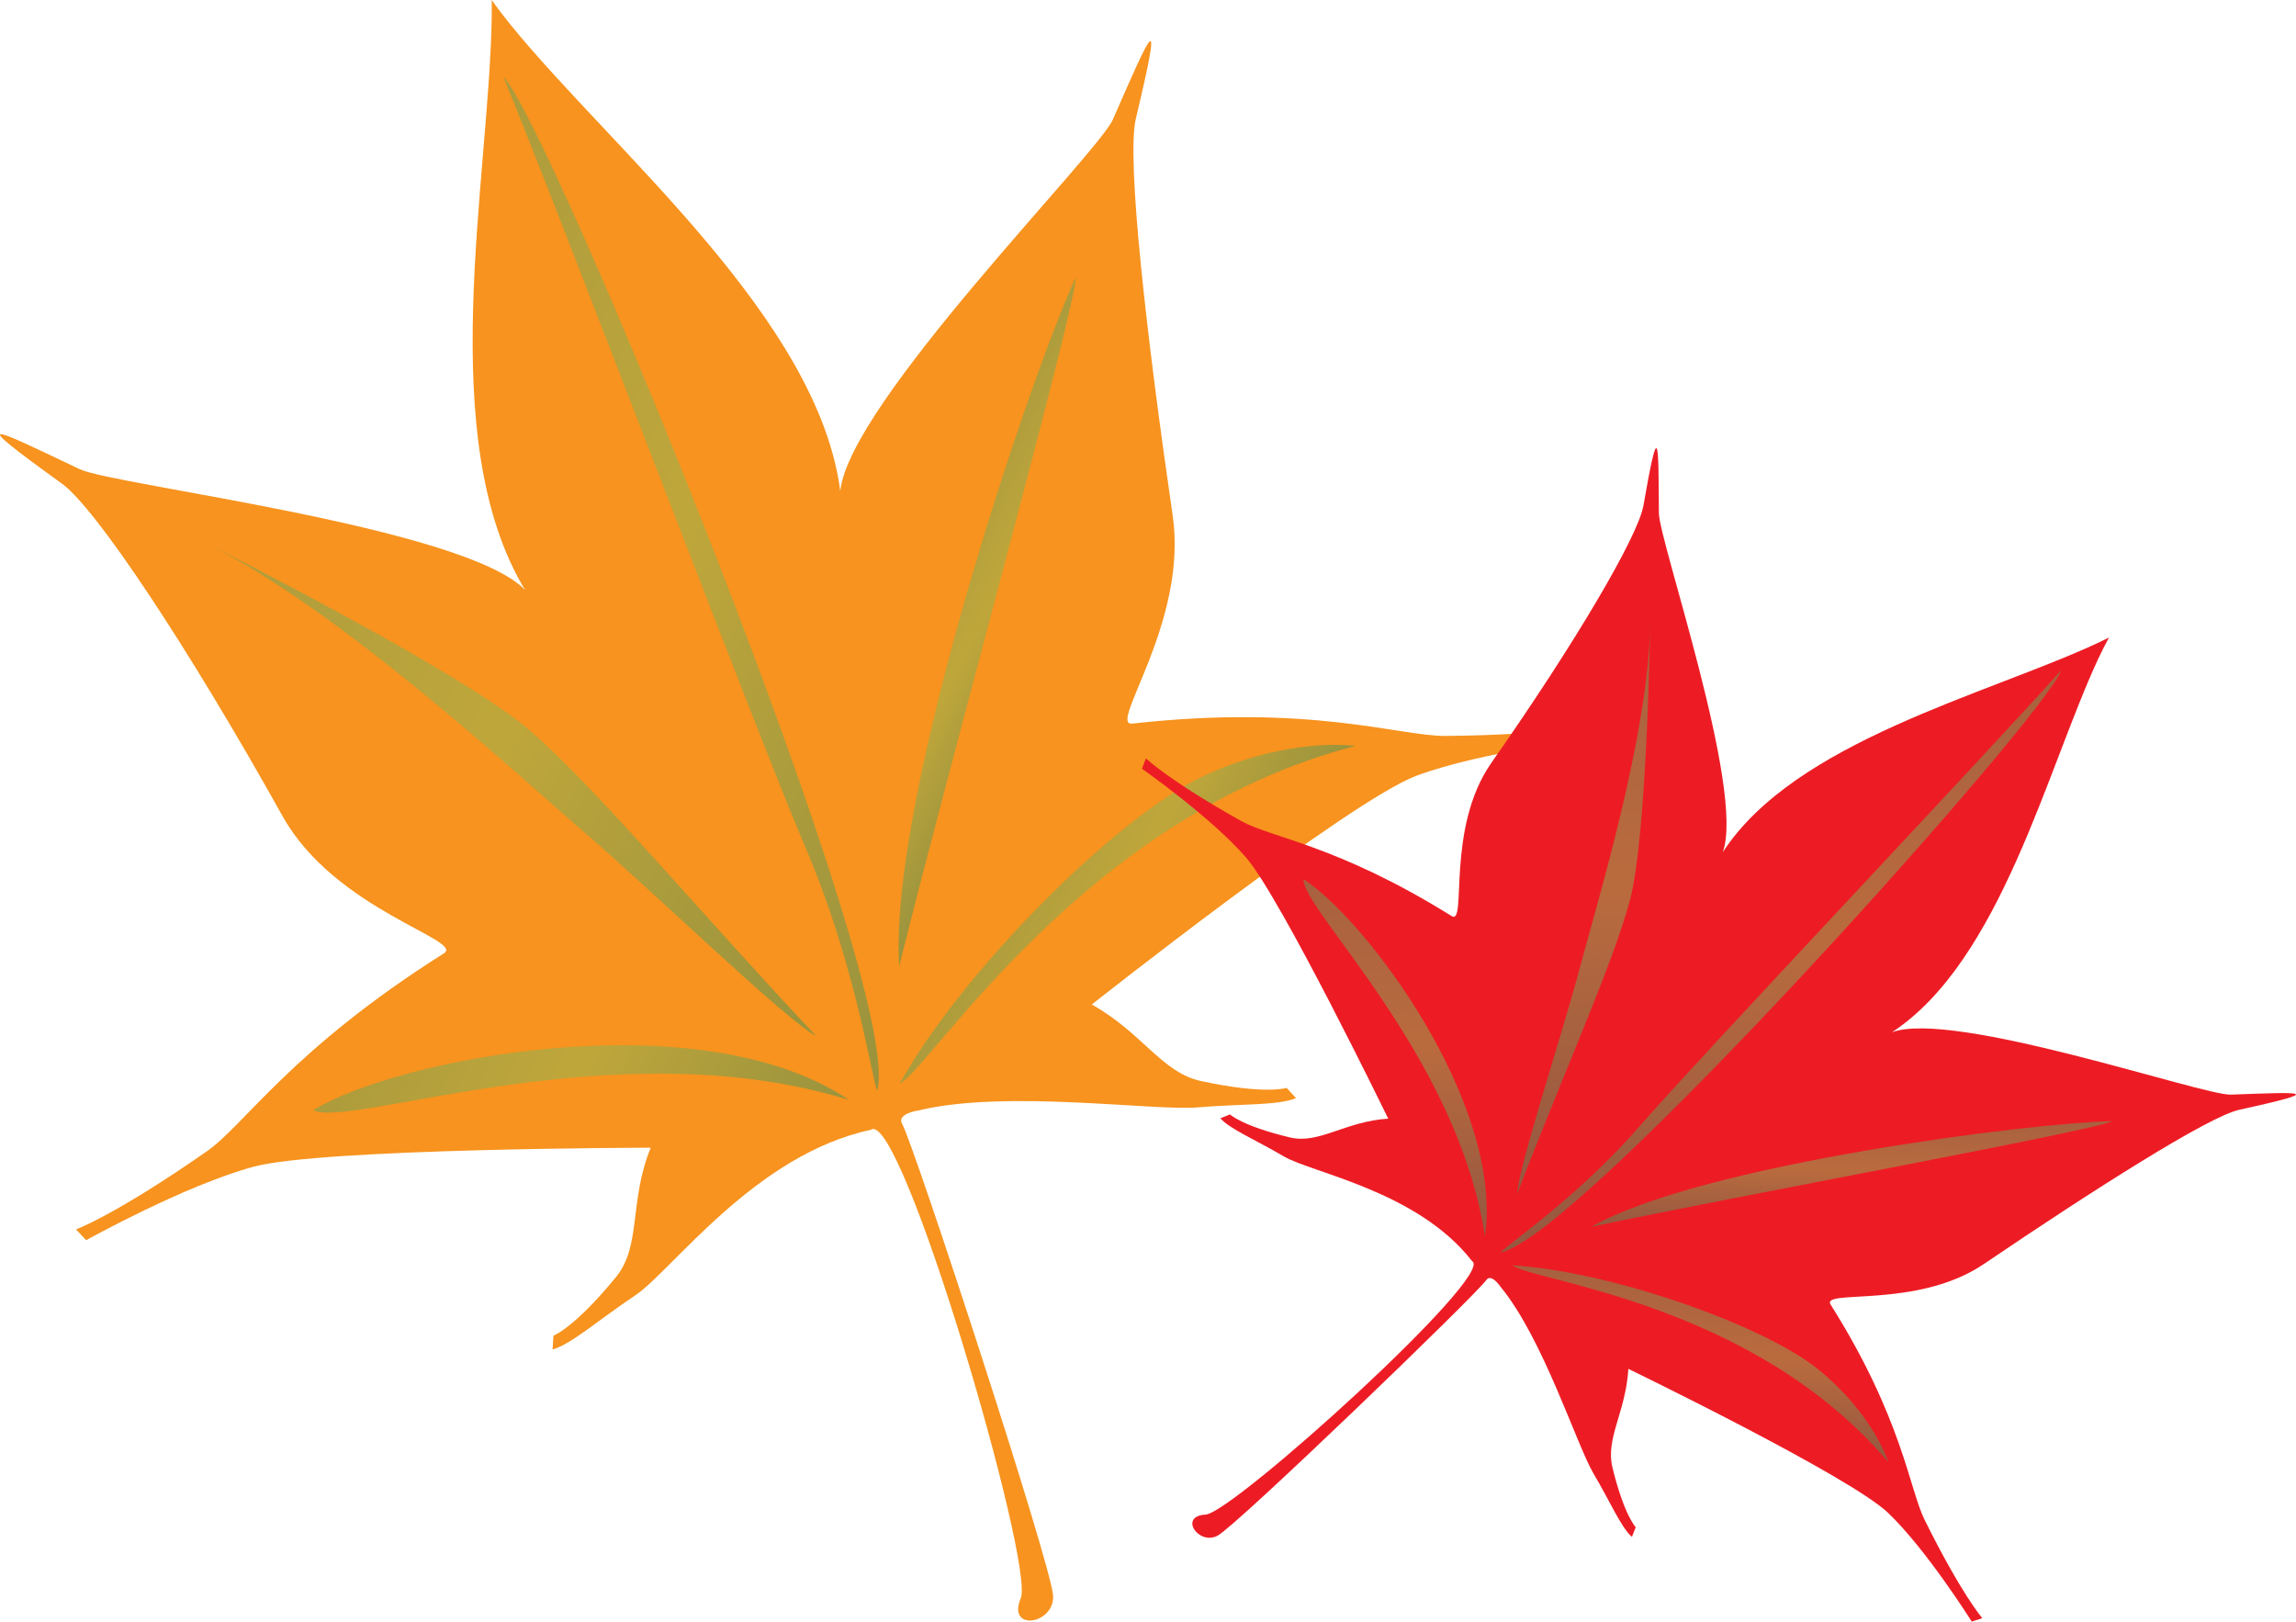 <!-- Generator: Adobe Illustrator 21.1.0, SVG Export Plug-In  -->
<svg version="1.1"
	 xmlns="http://www.w3.org/2000/svg" xmlns:xlink="http://www.w3.org/1999/xlink" xmlns:a="http://ns.adobe.com/AdobeSVGViewerExtensions/3.0/"
	 x="0px" y="0px" width="81.971px" height="57.891px" viewBox="0 0 81.971 57.891"
	 style="enable-background:new 0 0 81.971 57.891;" xml:space="preserve">
<style type="text/css">
	.st0{fill:#F7931E;}
	.st1{opacity:0.5;fill:url(#SVGID_1_);}
	.st2{opacity:0.5;fill:url(#SVGID_2_);}
	.st3{opacity:0.5;fill:url(#SVGID_3_);}
	.st4{opacity:0.5;fill:url(#SVGID_4_);}
	.st5{opacity:0.5;fill:url(#SVGID_5_);}
	.st6{fill:#ED1C24;}
	.st7{opacity:0.5;fill:url(#SVGID_6_);}
	.st8{opacity:0.5;fill:url(#SVGID_7_);}
	.st9{opacity:0.5;fill:url(#SVGID_8_);}
	.st10{opacity:0.5;fill:url(#SVGID_9_);}
	.st11{opacity:0.5;fill:url(#SVGID_10_);}
	.st12{opacity:0.5;fill:url(#SVGID_11_);}
	.st13{opacity:0.5;fill:url(#SVGID_12_);}
	.st14{opacity:0.5;fill:url(#SVGID_13_);}
	.st15{opacity:0.5;fill:url(#SVGID_14_);}
	.st16{opacity:0.5;fill:url(#SVGID_15_);}
	.st17{opacity:0.5;fill:url(#SVGID_16_);}
	.st18{opacity:0.5;fill:url(#SVGID_17_);}
	.st19{opacity:0.5;fill:url(#SVGID_18_);}
	.st20{opacity:0.5;fill:url(#SVGID_19_);}
	.st21{opacity:0.5;fill:url(#SVGID_20_);}
</style>
<defs>
</defs>
<g>
	<g>
		<path class="st0" d="M32.793,39.642c3.118-0.754,8.384,0.023,9.959-0.109c1.574-0.132,2.88-0.063,3.518-0.331l-0.336-0.365
			c0,0-0.748,0.252-3.048-0.242c-1.408-0.302-2.098-1.723-3.908-2.735c0,0,9.205-7.275,11.589-8.166
			c2.386-0.889,6.409-1.332,6.409-1.332l0.072-0.524c0,0-1.433,0.397-5.426,0.434c-1.644,0.017-4.811-1.152-11.202-0.44
			c-0.881,0.098,2.002-3.621,1.447-7.423c-0.917-6.294-1.661-12.724-1.316-14.172c0.989-4.155,0.601-3.206-0.821,0.031
			C39.195,5.49,30.297,14.415,30,17.532C29.195,11.386,21.952,5.44,18.264,0.929C18.012,0.618,17.775,0.31,17.555,0
			c0.004,0.206,0.002,0.414,0,0.626c-0.094,5.844-2.074,15.03,1.189,20.432c-2.177-2.25-14.692-3.735-15.893-4.306
			c-3.193-1.522-4.108-1.987-0.643,0.511c1.209,0.871,4.493,5.802,7.88,11.873c1.872,3.355,6.511,4.424,5.761,4.898
			c-5.441,3.431-7.112,6.124-8.461,7.064c-3.276,2.285-4.674,2.791-4.674,2.791l0.363,0.385c0,0,3.535-1.97,5.995-2.628
			c2.46-0.655,14.16-0.674,14.16-0.674c-0.783,1.922-0.327,3.505-1.241,4.619c-1.489,1.821-2.231,2.091-2.231,2.091l-0.033,0.494
			c0.664-0.187,1.642-1.057,2.956-1.935c1.312-0.881,4.271-5.028,8.413-5.909c1.076-0.788,5.849,15.529,5.347,16.722
			c-0.503,1.193,1.186,0.947,1.156-0.075c-0.032-1.022-4.972-16.118-5.39-16.857C31.998,39.75,32.793,39.642,32.793,39.642z"/>
		
			<linearGradient id="SVGID_1_" gradientUnits="userSpaceOnUse" x1="28.23" y1="-3.147" x2="48.352" y2="16.975" gradientTransform="matrix(0.953 -0.304 0.304 0.953 -13.938 25.917)">
			<stop  offset="0" style="stop-color:#63A55B"/>
			<stop  offset="0.456" style="stop-color:#88BB58"/>
			<stop  offset="0.804" style="stop-color:#56A05B"/>
			<stop  offset="1" style="stop-color:#3E945D"/>
		</linearGradient>
		<path class="st1" d="M17.966,2.734c1.943,4.689,9.043,23.434,10.79,27.519c1.749,4.087,2.302,7.89,2.559,8.694
			C32.359,35.294,19.547,4.219,17.966,2.734z"/>
		
			<linearGradient id="SVGID_2_" gradientUnits="userSpaceOnUse" x1="20.279" y1="2.276" x2="39.663" y2="21.661" gradientTransform="matrix(0.953 -0.304 0.304 0.953 -13.938 25.917)">
			<stop  offset="0" style="stop-color:#63A55B"/>
			<stop  offset="0.456" style="stop-color:#88BB58"/>
			<stop  offset="0.804" style="stop-color:#56A05B"/>
			<stop  offset="1" style="stop-color:#3E945D"/>
		</linearGradient>
		<path class="st2" d="M7.367,19.395c4.84,2.428,11.027,8.198,13.468,10.294c2.44,2.096,7.246,6.752,8.305,7.299
			c-4.012-4.248-7.838-8.859-10.278-10.955C16.424,23.939,7.367,19.395,7.367,19.395z"/>
		
			<linearGradient id="SVGID_3_" gradientUnits="userSpaceOnUse" x1="22.984" y1="17.483" x2="34.887" y2="29.386" gradientTransform="matrix(0.953 -0.304 0.304 0.953 -13.938 25.917)">
			<stop  offset="0" style="stop-color:#63A55B"/>
			<stop  offset="0.456" style="stop-color:#88BB58"/>
			<stop  offset="0.804" style="stop-color:#56A05B"/>
			<stop  offset="1" style="stop-color:#3E945D"/>
		</linearGradient>
		<path class="st3" d="M11.184,39.633c2.954-1.831,13.774-3.963,19.127-0.366C21.973,36.687,12.508,40.314,11.184,39.633z"/>
		
			<linearGradient id="SVGID_4_" gradientUnits="userSpaceOnUse" x1="45.982" y1="9.443" x2="49.985" y2="13.446" gradientTransform="matrix(0.953 -0.304 0.304 0.953 -13.938 25.917)">
			<stop  offset="0" style="stop-color:#63A55B"/>
			<stop  offset="0.456" style="stop-color:#88BB58"/>
			<stop  offset="0.804" style="stop-color:#56A05B"/>
			<stop  offset="1" style="stop-color:#3E945D"/>
		</linearGradient>
		<path class="st4" d="M38.401,9.916c-1.573,3.379-6.691,18.508-6.298,24.576C33.811,27.595,38.458,10.782,38.401,9.916z"/>
		
			<linearGradient id="SVGID_5_" gradientUnits="userSpaceOnUse" x1="46.403" y1="19.767" x2="52.725" y2="26.088" gradientTransform="matrix(0.953 -0.304 0.304 0.953 -13.938 25.917)">
			<stop  offset="0" style="stop-color:#63A55B"/>
			<stop  offset="0.456" style="stop-color:#88BB58"/>
			<stop  offset="0.804" style="stop-color:#56A05B"/>
			<stop  offset="1" style="stop-color:#3E945D"/>
		</linearGradient>
		<path class="st5" d="M32.117,38.69c2.249-4.038,7.78-9.566,10.863-10.993c3.083-1.428,5.412-1.066,5.412-1.066
			C38.723,29.122,33.258,38.106,32.117,38.69z"/>
	</g>
	<g>
		<path class="st6" d="M53.573,45.938c1.524,1.853,2.717,5.652,3.319,6.669c0.602,1.017,0.981,1.918,1.37,2.26l0.136-0.345
			c0,0-0.413-0.422-0.831-2.131c-0.255-1.046,0.476-1.974,0.568-3.523c0,0,7.898,3.826,9.274,5.141
			c1.376,1.316,2.986,3.881,2.986,3.881l0.377-0.122c0,0-0.734-0.835-2.061-3.512c-0.547-1.102-0.793-3.614-3.355-7.685
			c-0.353-0.561,3.091,0.168,5.469-1.445c3.938-2.669,8.025-5.265,9.112-5.505c3.12-0.688,2.354-0.64-0.289-0.543
			c-0.996,0.038-9.905-3.043-12.1-2.227c3.875-2.545,5.518-9.359,7.353-13.313c0.127-0.271,0.257-0.531,0.394-0.779
			c-0.138,0.07-0.278,0.137-0.421,0.204c-3.965,1.841-10.794,3.502-13.368,7.46c0.805-2.199-2.274-11.108-2.281-12.103
			c-0.016-2.645-0.001-3.413-0.553-0.266c-0.193,1.098-2.442,4.916-5.425,9.175c-1.649,2.354-0.857,5.825-1.42,5.475
			c-4.083-2.545-6.441-2.792-7.514-3.394c-2.606-1.461-3.402-2.237-3.402-2.237l-0.141,0.37c0,0,2.479,1.738,3.723,3.179
			c1.243,1.443,5.069,9.313,5.069,9.313c-1.549,0.099-2.466,0.922-3.514,0.67c-1.711-0.409-2.135-0.821-2.135-0.821l-0.344,0.139
			c0.342,0.386,1.247,0.761,2.266,1.36c1.021,0.596,4.777,1.237,6.72,3.738c0.881,0.467-8.548,8.999-9.515,9.05
			c-0.968,0.05-0.251,1.107,0.427,0.754c0.678-0.355,9.23-8.601,9.592-9.123C53.241,45.438,53.573,45.938,53.573,45.938z"/>
		
			<linearGradient id="SVGID_6_" gradientUnits="userSpaceOnUse" x1="138.729" y1="132.437" x2="153.78" y2="147.488" gradientTransform="matrix(0.689 0.725 -0.725 0.689 64.198 -168.112)">
			<stop  offset="0" style="stop-color:#63A55B"/>
			<stop  offset="0.456" style="stop-color:#88BB58"/>
			<stop  offset="0.804" style="stop-color:#56A05B"/>
			<stop  offset="1" style="stop-color:#3E945D"/>
		</linearGradient>
		<path class="st7" d="M73.588,23.927c-2.523,2.836-12.829,13.725-15.01,16.233c-2.181,2.51-4.562,4.121-5.019,4.556
			C56.359,44.229,73.103,25.476,73.588,23.927z"/>
		
			<linearGradient id="SVGID_7_" gradientUnits="userSpaceOnUse" x1="132.781" y1="136.494" x2="147.28" y2="150.993" gradientTransform="matrix(0.689 0.725 -0.725 0.689 64.198 -168.112)">
			<stop  offset="0" style="stop-color:#63A55B"/>
			<stop  offset="0.456" style="stop-color:#88BB58"/>
			<stop  offset="0.804" style="stop-color:#56A05B"/>
			<stop  offset="1" style="stop-color:#3E945D"/>
		</linearGradient>
		<path class="st8" d="M58.917,22.222c-0.057,4.05-1.925,10.096-2.541,12.422c-0.616,2.326-2.184,7.079-2.207,7.97
			c1.553-4.086,3.41-8.164,4.025-10.49C58.809,29.8,58.917,22.222,58.917,22.222z"/>
		
			<linearGradient id="SVGID_8_" gradientUnits="userSpaceOnUse" x1="134.805" y1="147.868" x2="143.708" y2="156.771" gradientTransform="matrix(0.689 0.725 -0.725 0.689 64.198 -168.112)">
			<stop  offset="0" style="stop-color:#63A55B"/>
			<stop  offset="0.456" style="stop-color:#88BB58"/>
			<stop  offset="0.804" style="stop-color:#56A05B"/>
			<stop  offset="1" style="stop-color:#3E945D"/>
		</linearGradient>
		<path class="st9" d="M46.536,31.388c2.195,1.392,7.157,7.982,6.48,12.758C52.036,37.691,46.509,32.501,46.536,31.388z"/>
		
			<linearGradient id="SVGID_9_" gradientUnits="userSpaceOnUse" x1="152.006" y1="141.854" x2="155.001" y2="144.848" gradientTransform="matrix(0.689 0.725 -0.725 0.689 64.198 -168.112)">
			<stop  offset="0" style="stop-color:#63A55B"/>
			<stop  offset="0.456" style="stop-color:#88BB58"/>
			<stop  offset="0.804" style="stop-color:#56A05B"/>
			<stop  offset="1" style="stop-color:#3E945D"/>
		</linearGradient>
		<path class="st10" d="M75.413,40.025c-2.788,0.042-14.641,1.528-18.598,3.77C62.015,42.697,74.849,40.346,75.413,40.025z"/>
		
			<linearGradient id="SVGID_10_" gradientUnits="userSpaceOnUse" x1="152.322" y1="149.576" x2="157.05" y2="154.304" gradientTransform="matrix(0.689 0.725 -0.725 0.689 64.198 -168.112)">
			<stop  offset="0" style="stop-color:#63A55B"/>
			<stop  offset="0.456" style="stop-color:#88BB58"/>
			<stop  offset="0.804" style="stop-color:#56A05B"/>
			<stop  offset="1" style="stop-color:#3E945D"/>
		</linearGradient>
		<path class="st11" d="M53.994,45.173c3.451,0.198,8.976,2.12,10.941,3.73c1.967,1.61,2.482,3.296,2.482,3.296
			C62.588,46.502,54.759,45.751,53.994,45.173z"/>
	</g>
</g>
</svg>
